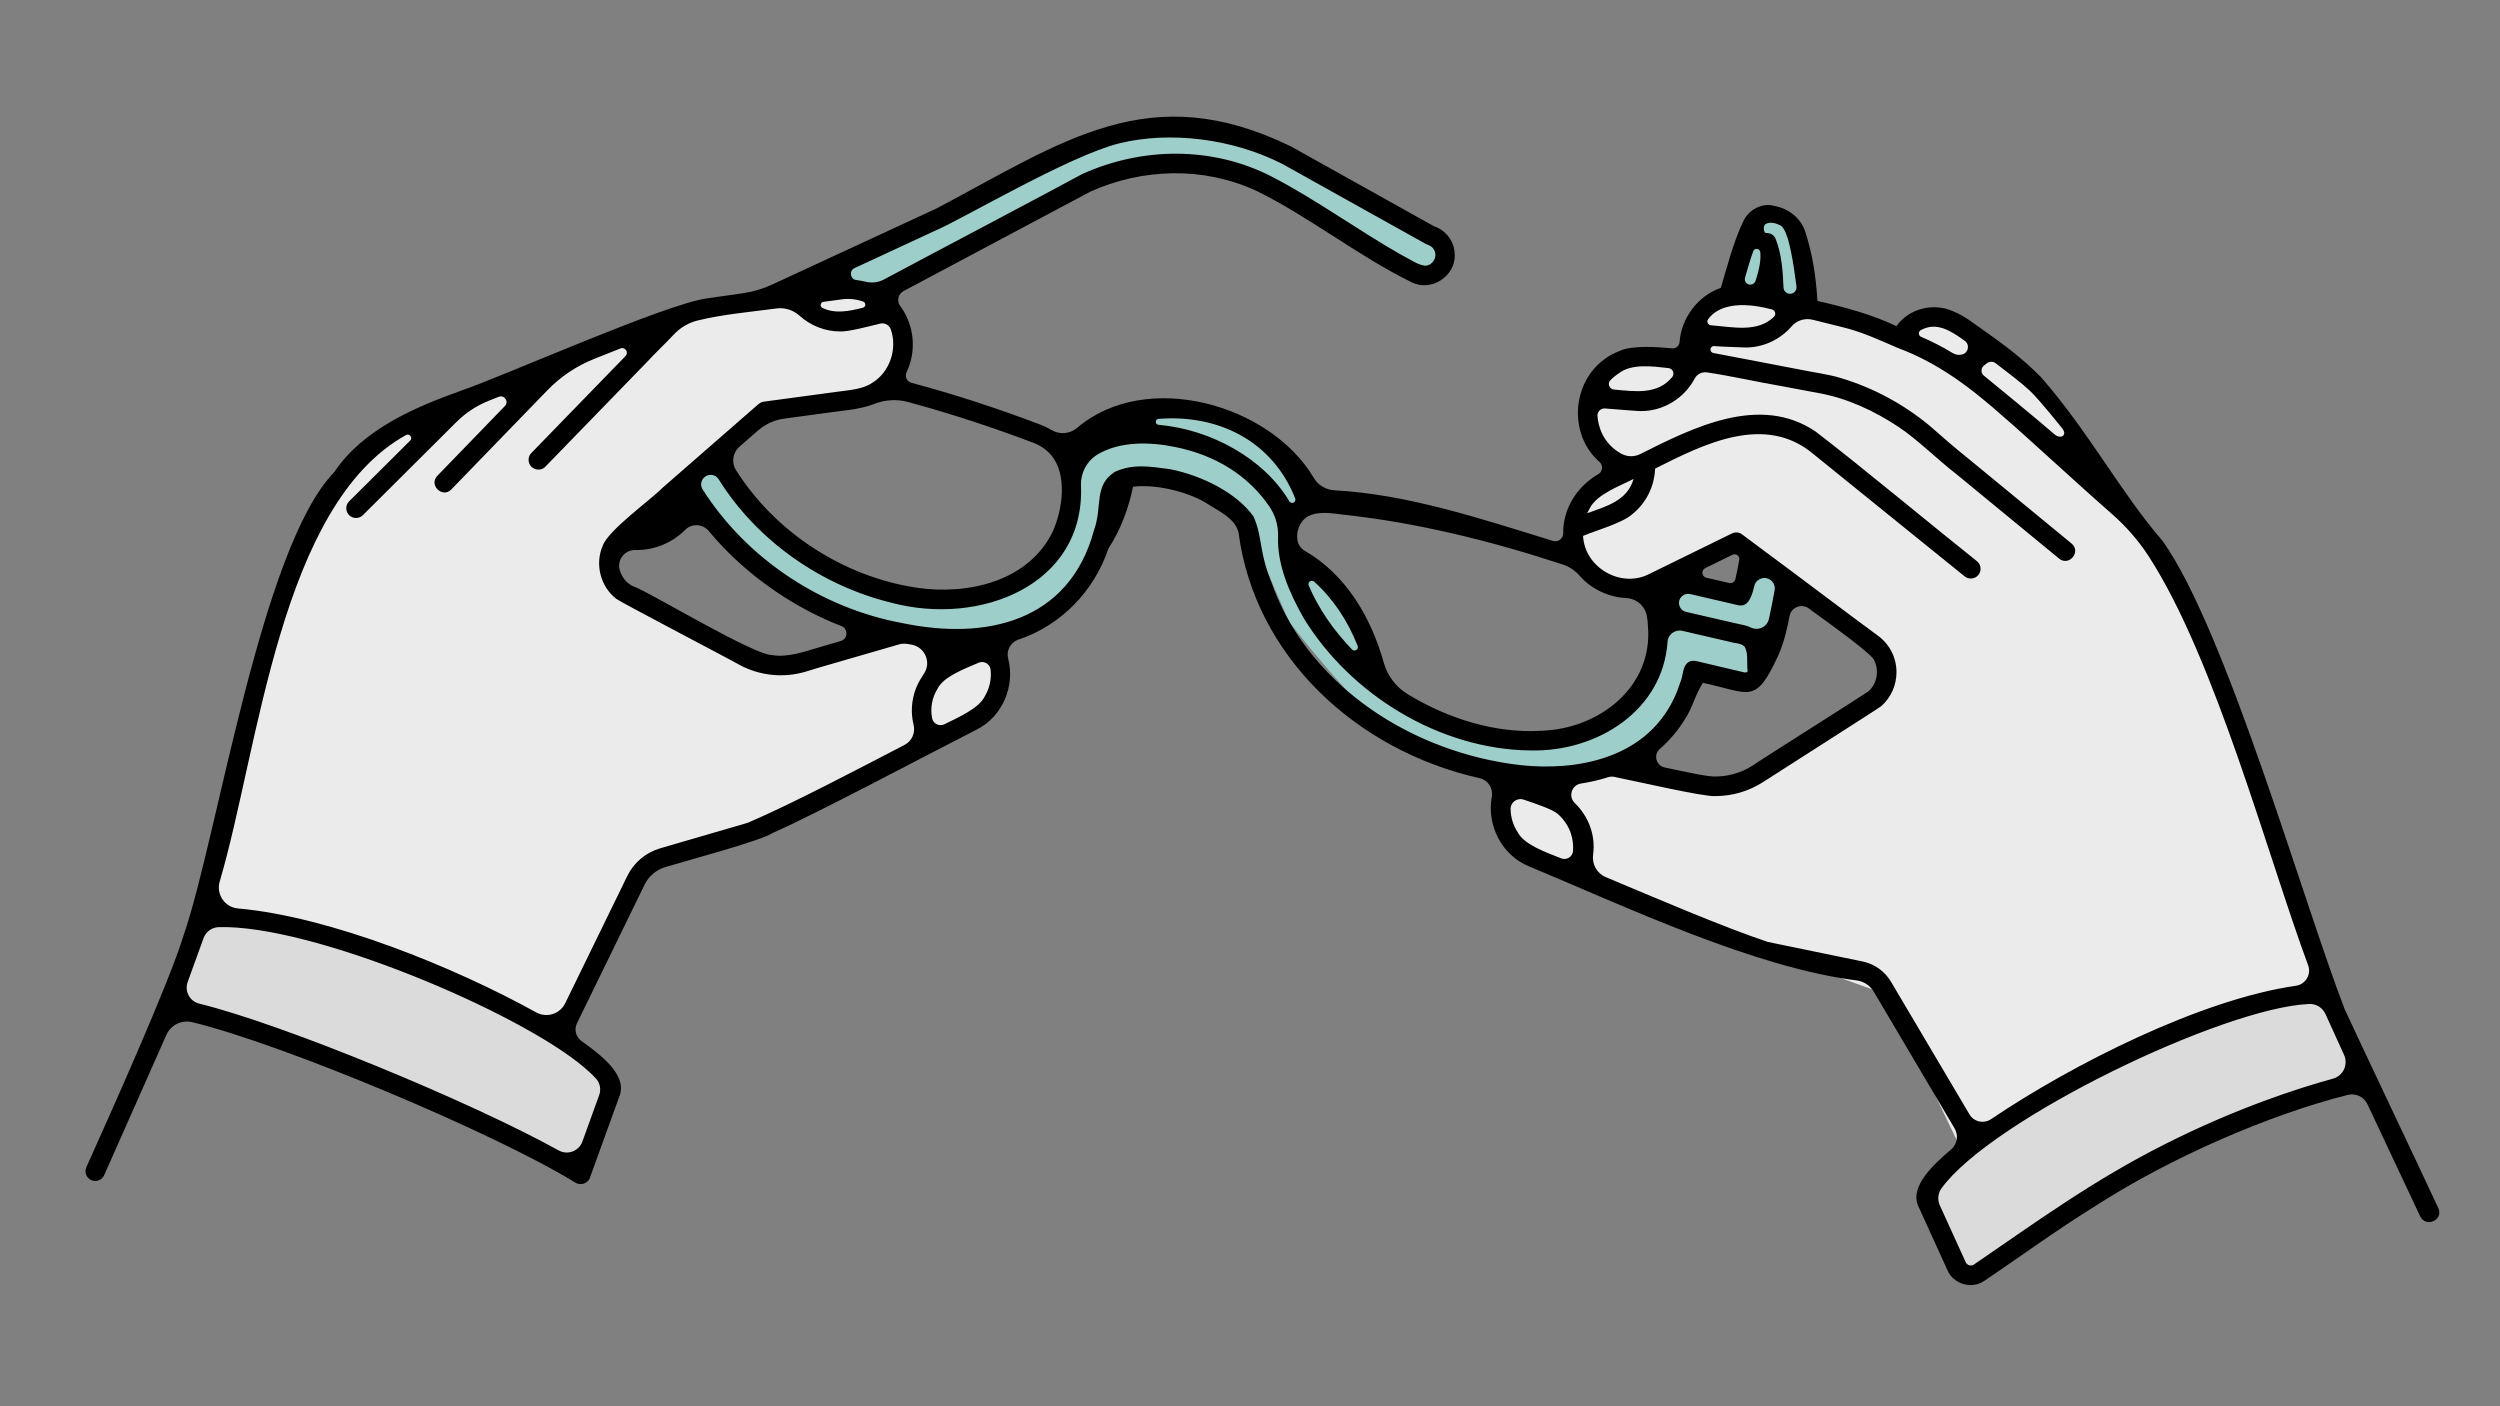<?xml version="1.0" encoding="utf-8"?>
<!-- Generator: Adobe Illustrator 26.3.1, SVG Export Plug-In . SVG Version: 6.00 Build 0)  -->
<svg version="1.1" xmlns="http://www.w3.org/2000/svg" xmlns:xlink="http://www.w3.org/1999/xlink" x="0px" y="0px"
	 viewBox="0 0 3840 2160" style="enable-background:new 0 0 3840 2160;" xml:space="preserve">
<rect x="0" y="0" width="3840" height="2160" fill="#808080" stroke="none"/>
<style type="text/css">
	.st0{fill:#FFFFFF;}
	.st1{fill:#9ECECA;}
	.st2{fill:#DBDBDB;}
	.st3{fill:#EBEBEB;}
	.st4{fill:#E2FDDE;}
	.st5{fill:#FF9F7B;}
	.st6{fill:none;stroke:#000000;stroke-width:30;stroke-linecap:round;stroke-linejoin:round;stroke-miterlimit:10;}
	.st7{stroke:#000000;stroke-width:30;stroke-linecap:round;stroke-linejoin:round;stroke-miterlimit:10;}
	.st8{clip-path:url(#SVGID_00000140709879627149761320000017117989531512348316_);}
	
		.st9{clip-path:url(#SVGID_00000133491061325130423980000014940726905177009055_);fill:none;stroke:#000000;stroke-width:30;stroke-linecap:round;stroke-linejoin:round;stroke-miterlimit:10;}
	.st10{clip-path:url(#SVGID_00000003800855248040934230000002645128537618255019_);}
	
		.st11{clip-path:url(#SVGID_00000061454889328595585640000015336325246685248436_);fill:none;stroke:#000000;stroke-width:30;stroke-linecap:round;stroke-linejoin:round;stroke-miterlimit:10;}
	
		.st12{clip-path:url(#SVGID_00000065040942314115770660000000483321966493207202_);stroke:#000000;stroke-width:30;stroke-linecap:round;stroke-linejoin:round;stroke-miterlimit:10;}
	.st13{clip-path:url(#SVGID_00000091718292953099511220000001496127538073979796_);fill:#9ECECA;}
	.st14{clip-path:url(#SVGID_00000008138970387969417670000012487799963861587374_);fill:#9ECECA;}
	.st15{fill:#FF9F7B;stroke:#000000;stroke-width:30;stroke-linecap:round;stroke-linejoin:round;stroke-miterlimit:10;}
	
		.st16{clip-path:url(#SVGID_00000085938365009812647400000006911832314892297377_);fill:#E2FDDE;stroke:#000000;stroke-width:30;stroke-linecap:round;stroke-linejoin:round;stroke-miterlimit:10;}
	
		.st17{clip-path:url(#SVGID_00000120556601684276679310000000017764817918028210_);fill:none;stroke:#000000;stroke-width:30;stroke-linecap:round;stroke-linejoin:round;stroke-miterlimit:10;}
	.st18{fill:#E2FDDE;stroke:#000000;stroke-width:30;stroke-linecap:round;stroke-linejoin:round;stroke-miterlimit:10;}
	
		.st19{clip-path:url(#SVGID_00000039104350089838782580000014003592955899550126_);fill:#E2FDDE;stroke:#000000;stroke-width:30;stroke-linecap:round;stroke-linejoin:round;stroke-miterlimit:10;}
	
		.st20{clip-path:url(#SVGID_00000103984492568006978970000003613090301177924280_);fill:none;stroke:#000000;stroke-width:30;stroke-linecap:round;stroke-linejoin:round;stroke-miterlimit:10;}
	
		.st21{clip-path:url(#SVGID_00000026850356942088037480000012702455335014922167_);fill:none;stroke:#000000;stroke-width:30;stroke-linecap:round;stroke-linejoin:round;stroke-miterlimit:10;}
	.st22{clip-path:url(#SVGID_00000041255191400624711730000001294776271115259295_);fill:#FF9F7B;}
	.st23{clip-path:url(#SVGID_00000008147771383816306040000002205222042506973101_);fill:#FF9F7B;}
	.st24{clip-path:url(#SVGID_00000155833126153824537490000011905296503300270490_);fill:#FF9F7B;}
	
		.st25{clip-path:url(#SVGID_00000086691192658396582900000015659269207787725729_);fill:none;stroke:#000000;stroke-width:30;stroke-linecap:round;stroke-linejoin:round;stroke-miterlimit:10;}
	
		.st26{clip-path:url(#SVGID_00000078751380789739442200000003348752353483242129_);fill:none;stroke:#000000;stroke-width:30;stroke-linecap:round;stroke-linejoin:round;stroke-miterlimit:10;}
	
		.st27{clip-path:url(#SVGID_00000092422545615253041000000010668065702063444908_);fill:none;stroke:#000000;stroke-width:30;stroke-linecap:round;stroke-linejoin:round;stroke-miterlimit:10;}
	
		.st28{clip-path:url(#SVGID_00000142898687820681265560000010137781877271272071_);fill:none;stroke:#000000;stroke-width:30;stroke-linecap:round;stroke-linejoin:round;stroke-miterlimit:10;}
	
		.st29{clip-path:url(#SVGID_00000000945184362279955300000008987239950396705434_);fill:none;stroke:#000000;stroke-width:30;stroke-linecap:round;stroke-linejoin:round;stroke-miterlimit:10;}
	
		.st30{clip-path:url(#SVGID_00000176746257031980962450000008899326841493536897_);fill:#FF9F7B;stroke:#000000;stroke-width:30;stroke-linecap:round;stroke-linejoin:round;stroke-miterlimit:10;}
	.st31{fill:#FFFFFF;stroke:#000000;stroke-width:30;stroke-linecap:round;stroke-linejoin:round;stroke-miterlimit:10;}
	
		.st32{clip-path:url(#SVGID_00000154390843598613187660000000917814117462705071_);fill:#E2FDDE;stroke:#000000;stroke-width:30;stroke-linecap:round;stroke-linejoin:round;stroke-miterlimit:10;}
	
		.st33{clip-path:url(#SVGID_00000010285416361993418700000009917753503872465309_);fill:none;stroke:#000000;stroke-width:30;stroke-linecap:round;stroke-linejoin:round;stroke-miterlimit:10;}
	
		.st34{clip-path:url(#SVGID_00000059295948018670522550000008799488668989964193_);fill:none;stroke:#000000;stroke-width:30;stroke-linecap:round;stroke-linejoin:round;stroke-miterlimit:10;}
	
		.st35{clip-path:url(#SVGID_00000163766472071946344930000012631313276722147467_);fill:none;stroke:#000000;stroke-width:30;stroke-linecap:round;stroke-linejoin:round;stroke-miterlimit:10;}
	
		.st36{clip-path:url(#SVGID_00000169528161384755994920000010376981070802921144_);fill:none;stroke:#000000;stroke-width:30;stroke-linecap:round;stroke-linejoin:round;stroke-miterlimit:10;}
	
		.st37{clip-path:url(#SVGID_00000122679385704437207190000006439577997644957338_);fill:none;stroke:#000000;stroke-width:30;stroke-linecap:round;stroke-linejoin:round;stroke-miterlimit:10;}
	.st38{clip-path:url(#SVGID_00000172438852525862841950000013836940333889931665_);fill:#9ECECA;}
	.st39{clip-path:url(#SVGID_00000053511884570457093830000015658753885887535294_);}
	.st40{clip-path:url(#SVGID_00000005244978973921424100000007044735448741989539_);fill:#9ECECA;}
	.st41{clip-path:url(#SVGID_00000142861530411046953710000011156181604660338587_);}
	.st42{fill:none;}
	
		.st43{clip-path:url(#SVGID_00000072280717575092257610000004824967520442972802_);fill:none;stroke:#000000;stroke-width:30;stroke-linecap:round;stroke-linejoin:round;stroke-miterlimit:10;}
	
		.st44{clip-path:url(#SVGID_00000085232395202541467150000008062562070441884084_);fill:none;stroke:#000000;stroke-width:30;stroke-linecap:round;stroke-linejoin:round;stroke-miterlimit:10;}
	
		.st45{clip-path:url(#SVGID_00000060712752578683045720000003048853705730270864_);fill:none;stroke:#000000;stroke-width:30;stroke-linecap:round;stroke-linejoin:round;stroke-miterlimit:10;}
	
		.st46{clip-path:url(#SVGID_00000121240461095749758460000014469235207497322932_);fill:none;stroke:#000000;stroke-width:30;stroke-linecap:round;stroke-linejoin:round;stroke-miterlimit:10;}
	.st47{fill:none;stroke:#E2FDDE;stroke-width:26.518;stroke-linecap:round;stroke-linejoin:round;stroke-miterlimit:10;}
	
		.st48{clip-path:url(#SVGID_00000062885286290629156870000015128180656002061455_);fill:none;stroke:#000000;stroke-width:30;stroke-linecap:round;stroke-linejoin:round;stroke-miterlimit:10;}
	
		.st49{clip-path:url(#SVGID_00000002372891898581549120000009474940276337874590_);fill:none;stroke:#000000;stroke-width:30;stroke-linecap:round;stroke-linejoin:round;stroke-miterlimit:10;}
</style>
<g id="Layer_1">
	<path class="st3" d="M2320.4,1207.4l183.8-35c0,0,118.4,53.1,146.8,37.6c28.4-15.5,216.9-116.2,232.4-139.4
		c15.5-23.2,20.7-49.1,5.2-64.6C2873,990.5,2669,843.3,2669,843.3s-149.8,74.9-180.8,59.4c-31-15.5-77.5-46.5-72.3-72.3
		c5.2-25.8,7.7-56.8,33.6-80.1c25.8-23.2,43.9-31,43.9-31s-49.1-25.8-49.1-56.8s-5.2-74.9,20.7-95.5
		c25.8-20.7,131.7-15.5,131.7-15.5s7.7-87.8,56.8-95.5s196.3,31,242.7,59.4c46.5,28.4,46.5-41.3,72.3-33.6s118.8,51.6,162.7,108.5
		c43.9,56.8,149.8,216.9,149.8,216.9l82.6,129.1l206.6,586.2l-534.6,291.8l-136.9-286.6c0,0-242.7-85.2-299.6-111
		c-56.8-25.8-276.3-116.2-276.3-116.2l-15.5-64.6L2320.4,1207.4z"/>
	<path class="st1" d="M2722.1,453.8l-62.1-10.9c0,0,41.9-114.8,46.5-114.8c4.7,0,43.4,14,43.4,14l32.6,108.6l-14,15.5L2722.1,453.8z
		"/>
	<path class="st1" d="M1099,711.2c32.3,39.5,134.6,183.1,265.6,199.2c131,16.2,236.9-17.9,269.2-96.9c32.3-79,23.3-123.8,23.3-123.8
		s59.2-61,116.7-59.2c57.4,1.8,132.8,7.2,188.4,61c55.6,53.8,52,75.4,52,75.4s-42.4,42.9-34.1,79c7.4,32.3,43.6,28.5,68.2,64.6
		c34.5,50.8,62.8,139.6,102.3,161.5c197.4,109.5,278.2,52,278.2,52s125.6-26.9,113.1-199.2c-2.3-31.3,50.2-35.9,50.2-35.9l80.8,21.5
		c0,0,14.4-48.5,19.7-46.7c5.4,1.8,57.4,25.1,61,41.3c3.6,16.2-30.5,82.6-30.5,82.6l-32.3,61l-77.2-14.4c0,0-53.8,118.4-109.5,138.2
		c-55.6,19.7-285.3,10.8-351.7-34.1c-66.4-44.9-172.3-183.1-172.3-183.1l-41.3-95.1l-48.5-95.1l-120.2-41.3l-59.2,16.2
		c0,0-14.4,150.7-79,184.8s-125.6,89.7-321.2,30.5C1115.1,896,1070.3,765,1070.3,765l-9-34.1L1099,711.2z"/>
	<path class="st1" d="M1276.4,428.8l83.8,25.2c0,0,291.5-184.8,345.4-190.5c53.9-5.7,104.4-23,145.8-10.3
		c41.3,12.6,331.7,173.3,331.7,173.3l29.8-11.5l5.7-42.5c-51.9-28.5-248.6-165.3-356.9-165.3c-56.2,0-126.2-4.6-172.1,17.2
		S1276.4,428.8,1276.4,428.8z"/>
	<path class="st2" d="M3569.2,1511.8c0,0-445.9,117.1-607.6,317.7l27.9,92l39,41.8c0,0,334.4-264.8,607.6-301L3569.2,1511.8z"/>
	<path class="st2" d="M321.4,1398c0,0,452.7,63.7,613.8,265l-48.7,131.4c0,0-417.5-224.7-616.8-241.6L321.4,1398z"/>
	<path class="st3" d="M1356.3,606.4L1170.7,638c0,0-232.3,182.8-230.9,210.3c1.4,27.5-2.7,50.8,20.6,64.6
		c23.4,13.7,219.9,109.9,219.9,109.9s197.9-55,202-52.2s144.3,27.5,144.3,27.5s19.2,60.5,1.4,77c-17.9,16.5-147,92.1-147,92.1
		s-243.3,116.8-247.4,116.8s-144.3,45.4-144.3,45.4l-129.2,261.1c0,0-309.2-173.2-538.7-192.4l82.5-364.2
		c0,0,61.8-243.3,111.3-287.2s107.2-101.7,112.7-103.1c5.5-1.4,431.5-166.3,431.5-166.3s210.3-41.2,248.7-30.2s67.3,41.2,70.1,46.7
		c2.7,5.5-1.4,70.1-1.4,70.1L1356.3,606.4z"/>
	<path d="M1962.5,828C1962.5,828,1962.5,828,1962.5,828L1962.5,828z M3745.3,1855.8c-21.3-46.3-125.6-265.5-143.8-305.5
		c-62.3-160.2-181.3-580.5-279.4-719c-63.1-72.4-114.1-168.8-187.6-252.5c-28.1-28.3-56.4-49.4-86.2-70.4
		c-17.6-12-29.7-22.8-48.6-30.4c-29.8-13.5-67.9-4.1-86.8,23c-36.5-17.8-81.6-29.7-121.2-38.8c-2.7-37.9-6.9-68.3-17.8-103
		c-6.3-23.8-26.6-39-48.7-43c-19.5-5.3-40,6.6-47.9,24.6c-13.6,28.2-24.4,67.9-34,101.3c-35.3,12.2-60.8,46.4-63.5,83.4
		c-0.4,5.9-5.7,10.2-11.5,9.6c-20.2-2.1-61.9-5.1-80.6,4c-71.3,27.1-85.2,122.7-30.8,170.6c6,5.3,4.9,14.8-2,18.7
		c-32.6,18.7-54.3,53.2-53.8,90.6c0.1,8.3-7.9,14.3-15.8,11.8c-113.3-34.9-223.8-71.6-335.7-77.7c-13-0.7-24.9-7.8-31.6-19
		c-66.5-113-257.5-167.4-363.5-76.9c-11.3,9.6-27.4,10.7-40,3c-5-3-10.2-5.6-15.8-7.7c-67.3-25.5-132.3-46.8-198.8-64.5
		c-7-1.9-10.5-9.6-7.4-16.2c7.6-16.1,11-34.6,9.1-52.7h0c-1.8-18.1-8.5-35-19-49.3c-5.6-7.5-3-18.3,5.2-22.7
		c64.7-34.4,249.5-132.8,287.1-152.8c80.5-36.1,173.9-38.6,254.6-1.3c79.6,38.7,159.1,101.9,239.3,140.8
		c29.4,14.6,66.7-9.4,65.7-42.2c0-15.3-7.5-29.3-19.7-37.9c-3.7-2.6-7.7-4.6-12.1-6.1c0,0-219.4-122.5-219.4-122.5
		c-217.9-106.3-348.6-8.5-545,95.2c0,0-187.8,86.9-252.3,116.8c-14.2,6.6-29.3,11.1-44.8,13.3c-15.6,2.2-36.8,5.3-56.4,8.1
		c-64.8,9.3-310.5,119-376.4,141.5c-71.6,25.7-151.1,59.5-195,125.2c-112.8,115.8-179.8,562.6-231.2,710.9
		c-23,75.7-116.4,282.8-149.6,356.8c-3.4,7.6,0.1,16.4,7.6,19.8c7.6,3.4,16.4-0.1,19.8-7.6l95.5-215.4c6.8-15.4,23.6-23.6,39.9-19.6
		c139.6,33.9,462.8,169.4,587.5,245.9c7.9,5.7,20,2.4,23.2-7c0,0,46.4-128.1,46.4-128.1l0,0c9-31.3-30-60.9-59.4-81.9
		c-8.6-6.2-11.5-17.7-6.9-27.2l103.9-213c6.4-13.1,18-22.9,32-27c23.8-7.5,145.5-39.7,164.4-52.2c68.2-29.9,244.5-123.9,313.4-158.8
		c40.2-20.1,59.6-67.4,48.6-109.3c-3.2-12.3,3.8-25.1,15.9-29.1c65.3-21.7,116.6-75,138-139.6c19.5-29.7,31.6-63.9,37.9-95.2
		c34.2-4.1,81.4,6.9,111,24.2c22.3,14.4,46.5,24.6,51.2,46.9c24.7,188,179.1,333.7,370.2,376.6c13,2.9,21.1,15.6,18.7,28.7
		c-8.1,43.2,15.1,89.8,57.5,106.9c148.3,61.6,345.1,155.6,505.4,175.4c10,2.1,18.7,8.3,23.9,17.1l124.1,209.9
		c6.3,10.7,4,24.3-5.5,32.4c-27.2,23-62.6,56-51,85.4l0,0c0,0,45.6,100.2,45.6,100.2c9.2,21.2,37.1,29.3,56.1,16.4
		c56.6-38,107.7-76,171.8-115.8c116.2-74.8,267.4-140,386.8-170.1c12.2-3.1,25,2.9,30.3,14.3l81.2,172.6
		C3726.6,1886.3,3753.6,1873.6,3745.3,1855.8z M3047.3,577c-5.1-4.1-4.9-12,0.4-15.8c1.5-1.1,2.8-2.1,3.9-3c4-3.2,9.6-3.4,13.7-0.3
		c21.7,16.8,38.3,28.9,52.9,42.6c14.6,13.7,49,57.1,49.2,57.3c8.8,10.4-1.9,18-12.1,9C3136.1,649.9,3063.1,589.8,3047.3,577z
		 M2950.2,507.2L2950.2,507.2c24.4-13.7,46.9,1.3,67.8,16.4c8,5.8,5.6,18.3-4,20.8c-0.1,0-0.2,0.1-0.3,0.1
		c-4.9,1.3-10.1,0.4-14.4-2.2c-15.2-9.4-31.8-17.8-48.6-25C2946.5,515.4,2946.2,509.6,2950.2,507.2L2950.2,507.2z M2734.8,346.3
		c13.3,6.8,20.7,64.7,24.6,93.7c0.9,7-5.5,12.7-12.3,11l0,0c-4.3-1.1-7.4-4.9-7.6-9.3c-1.1-26.1-2.9-51.7-12.2-75
		c-2.5-6-8.6-9.1-14.5-8.8c-4.1,0.2-4.8-11.3-1.2-13.5C2716.3,341.5,2723.6,340.6,2734.8,346.3z M2684.4,412.5
		c2.9-9.9,5.5-18.2,8.5-26.5c2-5.7,10.3-4.6,10.9,1.4c0.9,9.2-0.2,23.1-7.4,44.2c-1.3,3.7-5,6-8.9,5.5c-0.1,0-0.1,0-0.2,0
		c-5-0.6-8.3-5.5-7-10.4C2681.8,421.6,2683.1,416.9,2684.4,412.5z M2724.7,486.7c-25.3,24.5-63.2,15.6-96.8,12.9
		c-4.5-0.4-6.9-5.4-4.3-9.1c8.8-12.5,33.4-32.3,98.2-15.2C2726.9,476.7,2728.5,483.1,2724.7,486.7z M2487.4,572.8
		c19-14.3,50.5-10.3,75.5-7.4c6.7,0.8,9.8,8.7,5.5,13.9c-22.3,27-56.2,22.2-89.5,19c-7.1-0.7-10.3-9.2-5.3-14.3
		c4-4.1,8.5-7.8,13.4-10.9C2487.1,573,2487.2,572.9,2487.4,572.8z M2441.8,780.9c10.8-21.9,46.8-34.6,67.4-45.3
		c-9.7,33.9-42.3,42.1-71.4,52.8C2439,785.9,2440.3,783.4,2441.8,780.9z M1993.3,815.8c7.9-34.2,42.9-28.9,70-25.3
		c112.2,12.1,225.9,40,337.5,76.7c9.9,3.3,18.6,9.3,25.5,17.1c17.9,20.5,44.3,33,71.4,34.3c15.6,0.7,28.8,11.8,31.8,27.2
		c1.1,5.5,1.6,11.2,1.8,16.8v0c7.4,92.9-75,156.8-163.1,159.8c-70.8,4.6-144.4-18.6-206-56.1c-18-11-31.1-28.4-36.8-48.7
		c-19.8-70.2-58.4-135.3-121.2-171.5c-6.8-3.9-11.1-11-11.6-18.8l0-0.1v0C1992.2,823.3,1992.5,819.2,1993.3,815.8z M2076.7,997.6
		c-28.2-29.5-51-61.8-66.5-98.2c-2.2-5.1,4.1-9.7,8.3-6c29.8,26.7,52,61,66.8,98.6C2087.5,997.4,2080.7,1001.7,2076.7,997.6z
		 M1780.6,643.3c89.7-6.7,173.1,32.8,208.7,121.9c0.9,2.2,0.5,4.8-1.4,6.2l-0.1,0.1c-2.4,1.8-5.9,1.1-7.4-1.5
		c-38.6-65.2-120-110.5-200.9-117.5c-5.8-0.5-5.5-9.1,0.3-9.2C1780.1,643.3,1780.4,643.3,1780.6,643.3z M1406,620.6
		c59.9,16.5,120.7,36.6,182.2,59.9c9.9,3.8,19,10.2,26,18.1c26.1,30.4,17.6,84.4,3.2,117c-36.4,76.8-129.8,99.1-210.2,87
		c-111.5-16.9-216.5-84.9-276.7-180.5c-7.4-11.7-5-27,5.4-36.1l28.6-24.9c11.3-9.8,25.2-16.1,40-18.1c22-3,45.5-6.1,65.7-8.9
		c21.2-3.2,49.6-4.7,72.1-13.5c16.6-6.5,34.7-7.9,51.9-3.3C1398.1,618.4,1402,619.5,1406,620.6z M1436.5,354.3
		c39.4-16.3,206.4-115.6,283.4-134.3s172.8-7.5,250,31.9c0,0,220.5,123,220.5,123c5,1.7,10.1,4.1,12.5,9.2
		c5.8,10.4-2.6,24.4-14.5,24c-12.4-1.9-22.1-9.8-35-16.1c-64.9-36.6-133.7-86.7-200.5-121c-90.8-46.5-198.3-45.3-290.4-3.8
		c-57.8,31.5-232,123.1-304.8,162.1c-8.8,4.7-19.1,5.8-28.8,3.3c-4.3-1.1-8.8-1.9-13.3-2.4c-9.8-1-11.9-14.3-3-18.4L1436.5,354.3z
		 M1293,459.8c11.1-1.5,22.4-0.3,32.8,3.4c4.6,1.7,4.4,8.3-0.4,9.5c-21.1,5.3-42.6,9.7-62.1,0.3c-4.4-2.1-3.3-8.7,1.6-9.4
		L1293,459.8z M897.5,1639.7c6.2,5.5,12.9,11.3,18.3,17.4c6,6.9,7.7,16.6,4.5,25.1l-25.8,71.3c-5.3,14.7-22.6,21.2-36.3,13.6
		c-135.2-75-423.7-194.1-552.1-225.5c-14.7-3.6-23-19.1-17.8-33.4c7.8-21.6,17.5-48.5,24.4-67.3c3.5-9.7,12.6-16.4,23-16.8
		C478.7,1419.7,796.9,1554.1,897.5,1639.7z M1415,1041.5c-13.6,21.2-17.7,47.5-11.7,71.9c3,12.3-2.7,25-13.9,30.8
		c-73.4,38-171.9,90.1-240.8,119.6c0,0-134.5,39.2-134.5,39.2c-22.1,6.4-40.5,21.9-50.6,42.6l-95.3,195.3
		c-8.1,16.7-28.5,23.1-44.7,14.1c-125.4-69.5-316.8-147.2-458-159.6c-20.3-1.8-33.8-21.8-28-41.4c60.3-204.8,92.2-578,286-685.7
		c5.5-3.1,10.9,4.1,6.5,8.5l-93.7,93.2c-5.9,5.8-5.9,15.3-0.1,21.2c5.8,5.9,15.3,5.9,21.2,0.1L701,648.3
		c14.3-14.3,31.4-25.5,50.2-32.9l14.8-5.9c8.8-3.5,16.1,7.5,9.5,14.2L671.7,730.9c-13.5,14.1,7.8,34.9,21.5,20.9
		c42.4-44.2,99.5-102.3,146.9-151.6c20.5-21.4,45.4-38.2,73-49.1l39.9-15.9c7.2-2.9,13.2,6.1,7.8,11.7
		c-32.3,33.3-81.2,83.5-98.4,101.3c0,0-46.3,47.7-46.3,47.7c-4.1,4.2-5.2,10.2-3.3,15.5c3.4,10.2,17.5,13.4,24.9,5.4
		c48-49.4,109.7-113,157.1-161.8v0c10.1-11.2,27.2-27.2,40.5-41.5c9.9-10.5,22.6-17.9,36.6-21.3c39.1-9.5,80.3-13,120.9-18.4
		c12.9-1.7,25.8,2.5,35.5,11.3c16.9,15.2,39.3,24.1,62.2,24c12.2,0.7,42.4-7.4,61.4-12c7-1.7,14.1,2.1,16.4,8.9
		c10.4,29.6-1.5,66-29,82.3c-13.6,9.6-36.1,11.1-52.3,13.3c0,0-41.3,5.6-41.3,5.6c-15.1,2-36.1,4.9-51.3,6.9
		c-5.1,0.6-16.2,2.3-21.4,2.9c-5,0.3-9.4,5-13,8.1c-46.4,40.5-96.4,84-142.6,124.4c-17.4,17.9-82.6,64.5-91.4,88.3
		c-12.6,28.2-3.9,63.2,20.7,82.1c5.1,4.4,179.2,95.3,189.4,101.5c31,16.6,67.4,20.3,101,10.4c5.2-2.2,114.5-33.2,143.5-41.9
		c4.2-1.3,8.7-1.5,13.1-0.8c2,0.3,4,0.7,5.9,1c21.3,3.4,31.7,28,19.1,45.4C1417.5,1037.3,1416.1,1039.4,1415,1041.5z M1191.4,908.4
		c31.7,21.5,65.5,39.5,100.9,53.2c10.9,4.2,10.3,19.8-0.9,23l-30.8,9c-22.9,6.6-51.1,17.1-75.1,12.5c-26.6,0.5-182.6-93.2-209-104
		c-12.7-4-21.4-14.7-24.7-26.9c-4.2-15.7,8.1-30.8,24.3-30.4c28.5,0.6,56.4-10.9,76.4-31c10.1-10.2,26.8-9.3,36,1.7
		C1118.3,851.4,1153.4,882.6,1191.4,908.4z M1512.5,1069.8c-8.7,18-40,31.9-62,42.7c-7.8,3.8-17.1-0.8-18.8-9.4
		c-3-15.5-0.1-31.8,8.4-45.2c0.2-0.2,0.3-0.5,0.4-0.8c9.1-17.7,40.4-29.7,62.8-39.2c8.2-3.5,17.4,2,18.3,10.8
		c1.5,13.9-1.5,28.1-8.7,40.3C1512.7,1069.3,1512.6,1069.6,1512.5,1069.8z M2319.1,1173.1c-165.5-24.6-315-129.8-366.9-280.6
		c-18.7-46.9-12.9-67.6-26.7-99c-26.1-36.7-79.3-63-128-72.8c-31.8-4.4-57.8-8.6-85.4,4.2c-32.6,21.4-18.2,52.6-32,90.5
		c-38.2,139.7-165.4,168.6-294.4,141.6c-123.7-22.8-238.6-98.4-306.5-205.3c-3.8-6-2.7-13.9,2.7-18.6l0.2-0.2
		c6.7-5.8,17-4.3,21.7,3.2c58.8,94.4,157.8,163.6,265.8,189.8c136.1,36.1,296.9-27.2,290.8-179.8c-0.8-19.7,9.1-38.4,26.1-48.4
		c33.5-19.8,79.2-19.3,119-11c62,12.6,111.4,43.6,143.9,90.8c9.4,13.6,14.3,29.9,13.7,46.5c-1.6,43.5,17.7,87.3,39.4,125.5
		c72,117.6,208.7,201.5,347.7,203.2c103,2.6,204-61.2,211.2-167.1c0.8-11.3,11.6-19.2,22.7-16.6c24.4,5.7,46.3,10.7,71,16.4
		c10.5,3.2,17.5,2,24.1,7.2c6.7,10.1,3.5,25.1,5.1,37.2c0.2,3.1-3,3.6-5.5,2.9c-13.1-3.1-36.2-8.5-49.2-11.6c0,0-14.8-3.5-14.8-3.5
		c-6.4-1.4-15.5-4.9-21.5-0.4c-9.3,6.3-7.7,20-11.8,29.2c-5.7,18.2-12.8,33.4-22.8,48.4C2507.4,1172,2404.5,1186.1,2319.1,1173.1z
		 M2670.3,929.7c14.8,3.1,20.5-13.3,24.3-29.6c2.6-11.2,15.9-16,25.1-9.1l0,0c4.9,3.7,7.3,9.8,6.1,15.8c-3,15.9-5.6,30.1-8.7,43.8
		c-2.8,12.4-16.4,18.9-27.9,13.2c-3-1.5-6.2-2.6-9.5-3.3c-21.6-4.8-57.8-13.2-90-20.7c-10.1-2.3-14.2-14.5-7.6-22.5
		c0.1-0.1,0.1-0.2,0.2-0.2c3.4-4,8.7-5.8,13.8-4.6C2626,919.5,2651.4,925.4,2670.3,929.7z M2619.3,872.6l41.8-20.5
		c2.5-1.2,5.4-0.9,7.6,0.7v0c2.3,1.7,3.4,4.5,2.8,7.3c-2,10.6-3.7,20.2-6,29.5c-1,4.3-5.3,6.9-9.5,5.9c-10.5-2.4-22.3-5.1-35-8.1
		C2613.7,885.8,2612.6,875.9,2619.3,872.6z M2731.9,1005.7c8.4-19.3,12.9-39.1,16.9-59.6c2.6-13.5,18.4-19.6,29.5-11.5
		c36.3,26.4,100.6,72.5,100.8,80.5c7.6,15.5,3.8,35.6-9.4,47c-4.6,3.6-169.8,107.9-177.9,113.9c-17.1,11-37,16.7-57,16.7
		c-9.9,0.8-47.9-7.4-78-13.9c-13.2-2.9-17.5-19.6-7.3-28.5c14.9-13,28-28.3,38.3-45.3c11.5-16.6,16.2-38.6,27.9-56.1
		C2688.6,1064.3,2696.1,1083.8,2731.9,1005.7z M2397.9,1318.4c-24-9.5-56.9-21-66.8-40.2c-7-10.6-10.7-23.1-10.8-35.7
		c-0.1-10.4,10.2-17.6,20-14.3c18.9,6.4,44.9,15.1,52.7,22.2c21,19.1,24.2,41.3,23.2,56.5
		C2415.7,1315.9,2406.4,1321.8,2397.9,1318.4z M2904.6,1508c-9.5-16.1-25.4-27.4-43.7-31.2c0,0-145.6-30-145.6-30
		c-70.3-23.5-172.6-67.6-248.9-99.6c-13.6-5.7-21.4-19.9-19.4-34.5c4.1-30.1-7.1-58.8-28.1-79.2c-10.5-10.1-4.9-27.7,9.5-30
		c14.3-2.2,28.3-5.4,42.1-9.8c2.8-0.9,5.7-1.1,8.6-0.5c29.6,5.8,138.3,31.1,155.7,29.6c25.8,0,51.2-7.4,73.2-21.5
		c8.4-5.7,178.5-113.8,181.5-116.6c15.2-13.3,23.5-32.5,23.5-52.3c0-21.6-10-42.3-28-55.6c-38.6-28.2-140.6-105.3-177.4-132.3
		c-9.4-7-22.5-16.8-31.8-23.7c-4.5-3.4-10.5-3.9-15.6-1.4l-126.9,62.2c-43.4,22.6-99.4-9.8-101.7-58.5c18.4-7.8,60.5-19.7,75.3-33.1
		c21.5-17,34.4-43,35.3-70.2c74.6-37.6,168.8-85.3,243.4-22.2c25.4,20.7,111.1,89.9,135.1,109.3c0,0,97,78.4,97,78.4
		c6.4,5.2,15.9,4.2,21.1-2.2c5.2-6.4,4.2-15.9-2.2-21.1c-66-52.4-180.1-147.4-247.9-199.2l0,0c-85.2-57.6-186.9-6.8-269.2,34.6
		c-9.5,4.8-20.7,4.4-29.9-0.9c-28.3-16.2-34.7-42.2-35.9-57.5c-0.5-6.6,5-12.1,11.6-11.6c18.7,1.5,53.4,4.3,55,4
		c34.5,0.3,66.9-19.8,82.7-49.9c3.6-6.9,11.3-10.7,19-9.5c36,5.3,80.8,15.4,113.5,20.9c16.5,3.1,40.6,7.6,57,10.7
		c44.5,7.8,86.5,27.5,123.9,52.3c29,19.3,60.5,50.8,88.4,72.2c50,41.1,108.1,88.9,158.1,130c15,12.2,34.3-10.4,19.1-23.2
		c-45.4-37.2-113-93-157.8-129.8c-19.4-15.4-42.4-35.4-60.9-51.7c-39.9-32.9-86.1-57.8-135.7-72.7c-19.5-6-43.8-9-63.8-13.2
		c-41.6-7.9-88.8-17.2-132.1-25.3c-2.5-0.5-4.3-2.6-4.4-5.2l0-0.1c-0.1-3.1,2.6-5.6,5.6-5.3c19.1,1.4,29.8,1.2,46.4,2.1
		c27.7,0.8,54.7-11.7,72.6-32.4c8-9.2,20.4-13.1,32.2-10.2c15.6,3.9,33,8.3,45,11.2c29.2,6.8,57.9,20,85.3,31.9
		c63.6,23.6,113.5,62,164.6,107.4c23.5,19.7,117.5,106.5,164.2,147.2c22.1,19.3,41.5,41.4,57.4,66
		c102.3,158,183.2,462.1,244.7,627.9c5.2,14-3.9,29.2-18.7,31.4c-146.8,21.1-344.1,121.1-468.3,204.9c-11.2,7.6-26.5,4.2-33.3-7.5
		L2904.6,1508z M3327,1756.6c-112.2,56.3-199.5,120.5-295.2,185.8l0,0c-4.3,2.9-10.4,1.1-12.5-3.7l-39.7-87.2
		c-3.9-8.6-3-18.7,2.6-26.3c76.4-105.7,432.2-277.5,564.7-283.1c10.7-0.5,20.6,5.7,25,15.4c8,17.6,19.3,42.4,28.6,62.9
		c6.7,14.8-1.4,32.1-17,36.4C3529.9,1671.5,3436.6,1701.5,3327,1756.6z"/>
</g>
<g id="Layer_2">
</g>
</svg>

